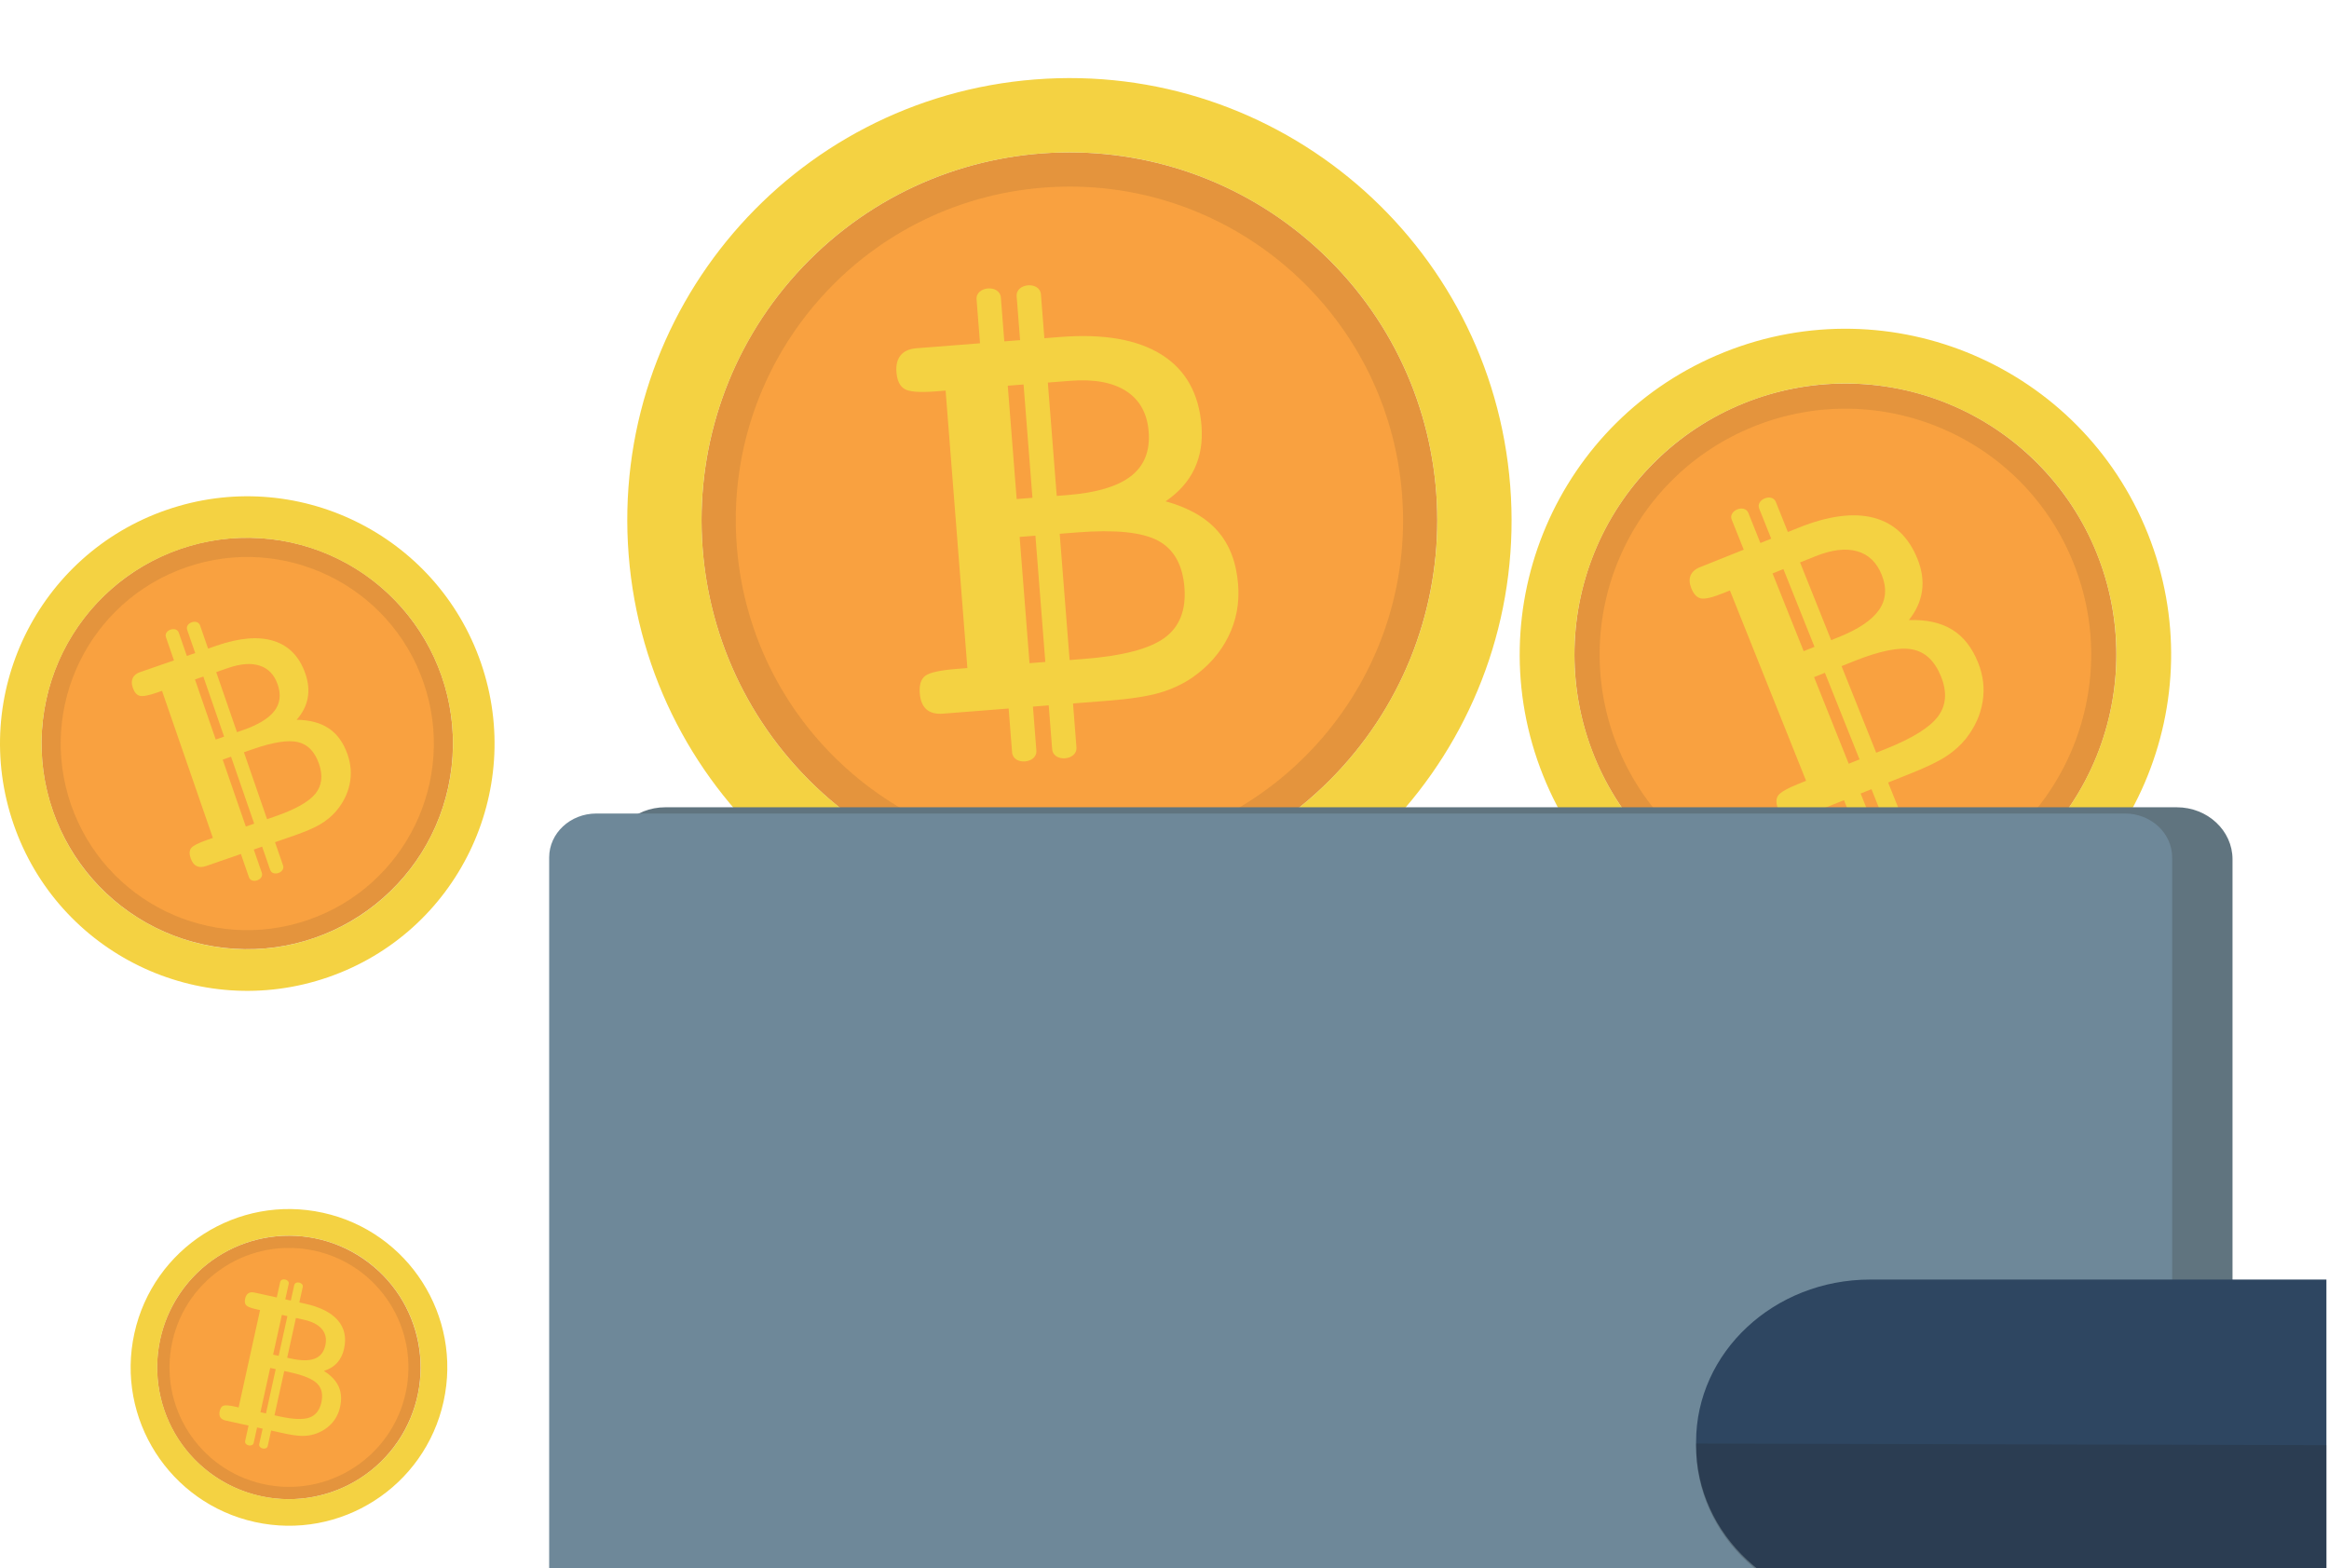 <svg xmlns="http://www.w3.org/2000/svg" width="352" height="237" viewBox="0 0 352 237" fill="none"><path d="M200.941 117.941C222.653 96.229 222.653 61.026 200.941 39.314C179.229 17.601 144.026 17.601 122.314 39.314C100.601 61.026 100.601 96.229 122.314 117.941C144.026 139.653 179.229 139.653 200.941 117.941Z" fill="#F9A140"></path><path opacity="0.1" d="M156.893 18.206C123.524 20.822 98.594 49.994 101.21 83.363C103.826 116.733 132.999 141.662 166.368 139.046C199.737 136.43 224.667 107.258 222.051 73.888C219.435 40.519 190.263 15.589 156.893 18.206ZM165.572 128.897C137.808 131.074 113.536 110.332 111.359 82.567C109.182 54.803 129.924 30.531 157.689 28.354C185.453 26.177 209.725 46.919 211.902 74.684C214.079 102.448 193.337 126.72 165.572 128.897Z" fill="#272525"></path><path d="M156.407 12.008C119.615 14.892 92.128 47.057 95.013 83.849C97.897 120.642 130.062 148.129 166.854 145.244C203.647 142.359 231.134 110.194 228.249 73.402C225.364 36.61 193.2 9.123 156.407 12.008ZM165.977 134.054C135.365 136.455 108.602 113.584 106.203 82.972C103.802 52.36 126.672 25.598 157.284 23.198C187.897 20.797 214.659 43.668 217.059 74.28C219.459 104.892 196.589 131.654 165.977 134.054Z" fill="#F4D242"></path><path d="M184.032 80.249C182.234 78.205 179.61 76.708 176.165 75.761C178.151 74.419 179.6 72.791 180.512 70.878C181.422 68.965 181.783 66.783 181.59 64.332C181.208 59.461 179.195 55.88 175.549 53.591C171.905 51.301 166.794 50.414 160.217 50.929L157.844 51.115C157.671 48.908 157.498 46.702 157.325 44.496C157.166 42.467 153.496 42.755 153.655 44.783C153.828 46.99 154.001 49.197 154.173 51.403L151.787 51.591C151.614 49.384 151.441 47.178 151.268 44.971C151.109 42.943 147.439 43.23 147.598 45.259C147.771 47.465 147.944 49.672 148.117 51.878L138.482 52.634C137.427 52.717 136.643 53.068 136.13 53.685C135.617 54.303 135.402 55.155 135.487 56.241C135.587 57.514 135.998 58.363 136.718 58.79C137.438 59.219 138.992 59.337 141.382 59.15L142.918 59.029L146.206 100.962L144.67 101.082C142.095 101.284 140.483 101.637 139.836 102.14C139.189 102.644 138.914 103.517 139.012 104.757C139.1 105.874 139.436 106.69 140.023 107.206C140.609 107.722 141.445 107.937 142.531 107.852L152.445 107.075C152.618 109.282 152.791 111.488 152.964 113.695C153.123 115.723 156.794 115.435 156.635 113.407C156.462 111.2 156.289 108.994 156.116 106.787L158.502 106.6C158.675 108.807 158.848 111.013 159.021 113.22C159.18 115.248 162.85 114.961 162.692 112.932C162.519 110.726 162.346 108.519 162.173 106.312L163.382 106.217L167.385 105.904C170.797 105.636 173.42 105.236 175.25 104.702C177.082 104.168 178.723 103.407 180.175 102.419C182.603 100.73 184.423 98.668 185.637 96.231C186.851 93.795 187.347 91.165 187.126 88.341C186.863 84.99 185.831 82.293 184.032 80.249ZM161.765 57.551C165.365 57.269 168.183 57.79 170.223 59.112C172.262 60.435 173.39 62.478 173.607 65.239C173.836 68.155 172.942 70.395 170.926 71.957C168.911 73.52 165.699 74.474 161.294 74.819L159.712 74.944C159.265 69.235 158.817 63.526 158.37 57.817L161.765 57.551ZM154.699 58.105C155.147 63.814 155.594 69.522 156.042 75.231L153.656 75.418C153.208 69.71 152.761 64.001 152.313 58.292L154.699 58.105ZM155.601 100.224C155.103 93.864 154.604 87.504 154.105 81.144L156.491 80.957C156.99 87.317 157.489 93.678 157.987 100.038L155.601 100.224ZM176.003 96.4C173.729 98.062 169.677 99.121 163.844 99.579L161.658 99.75C161.159 93.39 160.66 87.029 160.161 80.669L162.813 80.461C168.552 80.011 172.621 80.425 175.016 81.705C177.411 82.984 178.743 85.345 179.013 88.79C179.281 92.203 178.277 94.74 176.003 96.4Z" fill="#F4D242"></path><path d="M307.866 127.866C323.858 111.875 323.858 85.947 307.866 69.956C291.875 53.964 265.947 53.964 249.955 69.956C233.964 85.947 233.964 111.875 249.955 127.866C265.947 143.858 291.875 143.858 307.866 127.866Z" fill="#F9A140"></path><path opacity="0.1" d="M262.327 57.469C239.44 66.629 228.311 92.609 237.471 115.497C246.631 138.385 272.611 149.513 295.5 140.353C318.387 131.193 329.516 105.213 320.356 82.325C311.195 59.437 285.215 48.309 262.327 57.469ZM292.713 133.392C273.67 141.014 252.054 131.754 244.432 112.711C236.811 93.668 246.07 72.051 265.113 64.43C284.157 56.809 305.773 66.068 313.394 85.111C321.016 104.154 311.757 125.77 292.713 133.392Z" fill="#272525"></path><path d="M260.626 53.218C235.39 63.318 223.12 91.963 233.22 117.198C243.32 142.434 271.965 154.704 297.201 144.604C322.436 134.504 334.706 105.859 324.606 80.624C314.506 55.388 285.861 43.118 260.626 53.218ZM294.129 136.929C273.132 145.332 249.299 135.124 240.895 114.127C232.492 93.13 242.701 69.297 263.698 60.893C284.694 52.49 308.528 62.699 316.931 83.695C325.334 104.692 315.125 128.526 294.129 136.929Z" fill="#F4D242"></path><path d="M295.019 95.138C293.306 94.095 291.133 93.619 288.503 93.708C289.606 92.329 290.267 90.867 290.488 89.321C290.709 87.776 290.484 86.163 289.811 84.482C288.474 81.141 286.272 79.065 283.207 78.255C280.143 77.445 276.354 77.942 271.843 79.748L270.215 80.399C269.61 78.886 269.004 77.372 268.398 75.859C267.842 74.468 265.324 75.475 265.881 76.867C266.486 78.38 267.092 79.893 267.698 81.407L266.062 82.062C265.456 80.548 264.85 79.035 264.244 77.522C263.688 76.13 261.17 77.138 261.727 78.529C262.333 80.043 262.938 81.556 263.544 83.07L256.936 85.714C256.212 86.004 255.738 86.423 255.512 86.97C255.287 87.517 255.323 88.162 255.621 88.907C255.971 89.78 256.446 90.287 257.045 90.43C257.646 90.573 258.765 90.315 260.404 89.659L261.457 89.238L272.968 117.999L271.915 118.421C270.148 119.128 269.093 119.729 268.748 120.225C268.404 120.721 268.402 121.395 268.743 122.246C269.049 123.012 269.465 123.512 269.991 123.746C270.516 123.98 271.151 123.949 271.896 123.65L278.696 120.929C279.302 122.442 279.908 123.955 280.513 125.469C281.07 126.86 283.588 125.853 283.031 124.461C282.425 122.948 281.82 121.434 281.214 119.921L282.85 119.266C283.456 120.779 284.062 122.293 284.667 123.806C285.224 125.198 287.742 124.19 287.185 122.798C286.579 121.285 285.973 119.772 285.368 118.258L286.197 117.926L288.942 116.827C291.283 115.891 293.039 115.034 294.209 114.257C295.379 113.48 296.366 112.584 297.171 111.571C298.507 109.851 299.335 108.002 299.653 106.023C299.973 104.043 299.745 102.085 298.969 100.148C298.05 97.85 296.733 96.18 295.019 95.138ZM274.385 84.064C276.853 83.076 278.949 82.823 280.674 83.306C282.397 83.789 283.639 84.977 284.397 86.871C285.197 88.871 285.06 90.642 283.986 92.183C282.912 93.724 280.863 95.1 277.841 96.309L276.757 96.743C275.189 92.827 273.622 88.912 272.055 84.996L274.385 84.064ZM269.538 86.004C271.105 89.919 272.672 93.835 274.239 97.751L272.603 98.406C271.035 94.49 269.468 90.574 267.901 86.659L269.538 86.004ZM279.412 115.42C277.666 111.058 275.92 106.695 274.174 102.332L275.811 101.677C277.556 106.04 279.303 110.402 281.048 114.765L279.412 115.42ZM292.918 108.255C291.684 109.922 289.067 111.556 285.066 113.157L283.566 113.757C281.82 109.395 280.074 105.032 278.328 100.67L280.147 99.942C284.084 98.366 287.035 97.765 289 98.139C290.964 98.513 292.419 99.881 293.364 102.244C294.301 104.585 294.152 106.589 292.918 108.255Z" fill="#F4D242"></path><path d="M60.114 217.86C66.3 208.772 63.948 196.389 54.86 190.202C45.772 184.015 33.389 186.368 27.202 195.456C21.015 204.544 23.367 216.927 32.456 223.114C41.544 229.301 53.927 226.948 60.114 217.86Z" fill="#F9A140"></path><path opacity="0.1" d="M48.342 185.457C36.637 182.88 25.06 190.28 22.483 201.984C19.906 213.689 27.305 225.267 39.01 227.843C50.715 230.42 62.292 223.021 64.869 211.316C67.446 199.612 60.047 188.034 48.342 185.457ZM39.794 224.284C30.055 222.14 23.898 212.507 26.043 202.768C28.187 193.03 37.819 186.873 47.558 189.017C57.297 191.161 63.453 200.794 61.309 210.533C59.166 220.272 49.532 226.428 39.794 224.284Z" fill="#272525"></path><path d="M48.821 183.283C35.915 180.441 23.15 188.6 20.308 201.506C17.467 214.411 25.626 227.176 38.531 230.018C51.437 232.859 64.202 224.701 67.043 211.795C69.884 198.89 61.726 186.124 48.821 183.283ZM39.396 226.093C28.658 223.729 21.87 213.108 24.233 202.37C26.597 191.632 37.219 184.844 47.956 187.208C58.694 189.572 65.482 200.193 63.118 210.931C60.754 221.668 50.133 228.457 39.396 226.093Z" fill="#F4D242"></path><path d="M51.182 209.538C50.779 208.651 50.035 207.865 48.954 207.182C49.774 206.929 50.44 206.522 50.951 205.961C51.462 205.401 51.813 204.691 52.002 203.831C52.378 202.123 52.061 200.686 51.05 199.522C50.04 198.358 48.382 197.522 46.075 197.014L45.242 196.831C45.413 196.057 45.583 195.283 45.754 194.509C45.91 193.798 44.623 193.514 44.466 194.226C44.296 195 44.125 195.774 43.955 196.548L43.118 196.364C43.288 195.59 43.459 194.816 43.629 194.042C43.786 193.331 42.498 193.047 42.342 193.759C42.171 194.532 42.001 195.307 41.83 196.081L38.451 195.337C38.081 195.255 37.776 195.294 37.536 195.452C37.295 195.61 37.133 195.88 37.05 196.261C36.951 196.707 37.004 197.041 37.206 197.262C37.408 197.483 37.928 197.686 38.766 197.871L39.305 197.989L36.066 212.698L35.528 212.579C34.624 212.38 34.035 212.333 33.761 212.438C33.487 212.544 33.302 212.814 33.206 213.249C33.12 213.641 33.151 213.955 33.298 214.193C33.445 214.431 33.709 214.592 34.09 214.676L37.567 215.441C37.397 216.215 37.226 216.989 37.056 217.763C36.899 218.475 38.187 218.758 38.344 218.047C38.514 217.273 38.685 216.499 38.855 215.725L39.692 215.91C39.522 216.683 39.351 217.457 39.181 218.232C39.024 218.943 40.311 219.226 40.468 218.515C40.638 217.741 40.809 216.967 40.979 216.193L41.403 216.286L42.807 216.595C44.004 216.859 44.944 216.995 45.627 217.002C46.311 217.01 46.952 216.92 47.552 216.733C48.56 216.407 49.398 215.89 50.068 215.181C50.737 214.473 51.181 213.624 51.399 212.633C51.658 211.457 51.585 210.426 51.182 209.538ZM45.916 199.444C47.178 199.722 48.09 200.194 48.651 200.859C49.212 201.525 49.386 202.342 49.173 203.31C48.947 204.333 48.408 205.008 47.555 205.333C46.702 205.659 45.502 205.652 43.957 205.311L43.403 205.189C43.843 203.187 44.284 201.184 44.725 199.182L45.916 199.444ZM43.437 198.898C42.996 200.901 42.555 202.903 42.115 204.906L41.278 204.721C41.718 202.719 42.159 200.716 42.6 198.714L43.437 198.898ZM39.362 213.423C39.853 211.192 40.344 208.961 40.836 206.73L41.672 206.914C41.181 209.145 40.69 211.376 40.199 213.607L39.362 213.423ZM46.75 214.236C45.798 214.569 44.299 214.51 42.253 214.059L41.486 213.89C41.977 211.66 42.469 209.429 42.96 207.198L43.89 207.403C45.903 207.846 47.254 208.412 47.941 209.099C48.628 209.787 48.839 210.734 48.573 211.942C48.31 213.139 47.702 213.904 46.75 214.236Z" fill="#F4D242"></path><path d="M295.379 316.635H100.558C95.9 316.635 92.123 313.115 92.123 308.772V129.863C92.123 125.52 95.9 122 100.558 122H328.982C333.641 122 337.418 125.52 337.418 129.863V277.448C337.418 299.09 318.597 316.635 295.379 316.635Z" fill="#60747F"></path><path d="M287.565 317.58H90.127C86.191 317.58 83 314.605 83 310.936V129.588C83 125.919 86.191 122.944 90.127 122.944H321.169C325.105 122.944 328.296 125.919 328.296 129.588V279.613C328.296 300.582 310.06 317.58 287.565 317.58Z" fill="#6E8899"></path><path d="M351.609 242.938H282.663C268.127 242.938 256.344 231.954 256.344 218.404V217.909C256.344 204.359 268.127 193.375 282.663 193.375H351.609V242.938Z" fill="#2E4661"></path><path opacity="0.25" d="M351.609 218.404V243.186H282.663C268.127 243.186 256.344 232.202 256.344 218.652V218.156L351.609 218.404Z" fill="#272525"></path><path d="M68.255 115.875C70.199 98.816 57.945 83.412 40.886 81.468C23.827 79.524 8.422 91.778 6.479 108.837C4.535 125.896 16.789 141.301 33.848 143.244C50.907 145.188 66.312 132.934 68.255 115.875Z" fill="#F9A140"></path><path opacity="0.1" d="M26.299 80.347C8.611 86.463 -0.769 105.76 5.347 123.448C11.463 141.136 30.76 150.516 48.448 144.4C66.136 138.284 75.516 118.987 69.4 101.299C63.283 83.611 43.987 74.231 26.299 80.347ZM46.588 139.021C31.871 144.109 15.815 136.305 10.726 121.588C5.638 106.871 13.443 90.815 28.159 85.727C42.876 80.638 58.932 88.442 64.02 103.159C69.109 117.876 61.304 133.932 46.588 139.021Z" fill="#272525"></path><path d="M25.163 77.062C5.661 83.805 -4.682 105.082 2.062 124.584C8.805 144.085 30.082 154.428 49.584 147.685C69.085 140.941 79.428 119.665 72.685 100.163C65.941 80.661 44.665 70.318 25.163 77.062ZM47.532 141.754C31.306 147.365 13.604 138.759 7.993 122.533C2.382 106.306 10.988 88.604 27.214 82.993C43.441 77.382 61.143 85.988 66.754 102.215C72.364 118.441 63.759 136.143 47.532 141.754Z" fill="#F4D242"></path><path d="M49.723 110.096C48.462 109.243 46.832 108.803 44.834 108.776C45.72 107.77 46.274 106.685 46.498 105.521C46.721 104.358 46.609 103.126 46.16 101.827C45.267 99.245 43.673 97.591 41.378 96.866C39.084 96.14 36.193 96.38 32.707 97.586L31.449 98.021C31.044 96.851 30.64 95.681 30.236 94.512C29.864 93.437 27.918 94.11 28.29 95.185C28.695 96.354 29.099 97.524 29.503 98.694L28.239 99.131C27.834 97.962 27.43 96.792 27.025 95.623C26.654 94.547 24.708 95.22 25.08 96.295C25.484 97.465 25.889 98.634 26.293 99.804L21.186 101.57C20.627 101.763 20.252 102.063 20.061 102.47C19.87 102.876 19.874 103.368 20.074 103.943C20.307 104.618 20.648 105.02 21.098 105.149C21.549 105.28 22.406 105.125 23.673 104.687L24.487 104.405L32.173 126.632L31.359 126.914C29.994 127.386 29.171 127.804 28.892 128.167C28.613 128.531 28.587 129.042 28.814 129.699C29.019 130.291 29.316 130.686 29.706 130.882C30.096 131.078 30.579 131.077 31.155 130.878L36.41 129.061C36.814 130.23 37.218 131.4 37.623 132.57C37.995 133.645 39.941 132.972 39.569 131.897C39.164 130.727 38.76 129.558 38.355 128.389L39.62 127.951C40.025 129.121 40.429 130.29 40.833 131.46C41.205 132.536 43.151 131.863 42.779 130.788C42.374 129.618 41.97 128.448 41.566 127.279L42.206 127.057L44.328 126.323C46.137 125.698 47.499 125.112 48.415 124.565C49.331 124.018 50.112 123.375 50.758 122.636C51.834 121.38 52.529 120.008 52.842 118.519C53.157 117.029 53.054 115.536 52.537 114.04C51.923 112.263 50.985 110.949 49.723 110.096ZM34.477 100.951C36.385 100.291 37.984 100.176 39.274 100.604C40.564 101.033 41.462 101.979 41.968 103.443C42.502 104.989 42.334 106.326 41.464 107.456C40.593 108.585 38.99 109.554 36.655 110.361L35.816 110.651C34.77 107.625 33.724 104.599 32.678 101.573L34.477 100.951ZM30.732 102.246C31.778 105.272 32.825 108.298 33.871 111.324L32.606 111.761C31.56 108.735 30.513 105.709 29.467 102.683L30.732 102.246ZM37.153 124.91C35.987 121.538 34.821 118.167 33.655 114.796L34.92 114.358C36.086 117.73 37.251 121.101 38.417 124.473L37.153 124.91ZM47.654 119.967C46.658 121.186 44.614 122.33 41.522 123.399L40.363 123.8C39.197 120.428 38.032 117.057 36.866 113.686L38.271 113.2C41.314 112.148 43.574 111.799 45.049 112.154C46.526 112.509 47.579 113.599 48.21 115.425C48.836 117.234 48.651 118.748 47.654 119.967Z" fill="#F4D242"></path></svg>